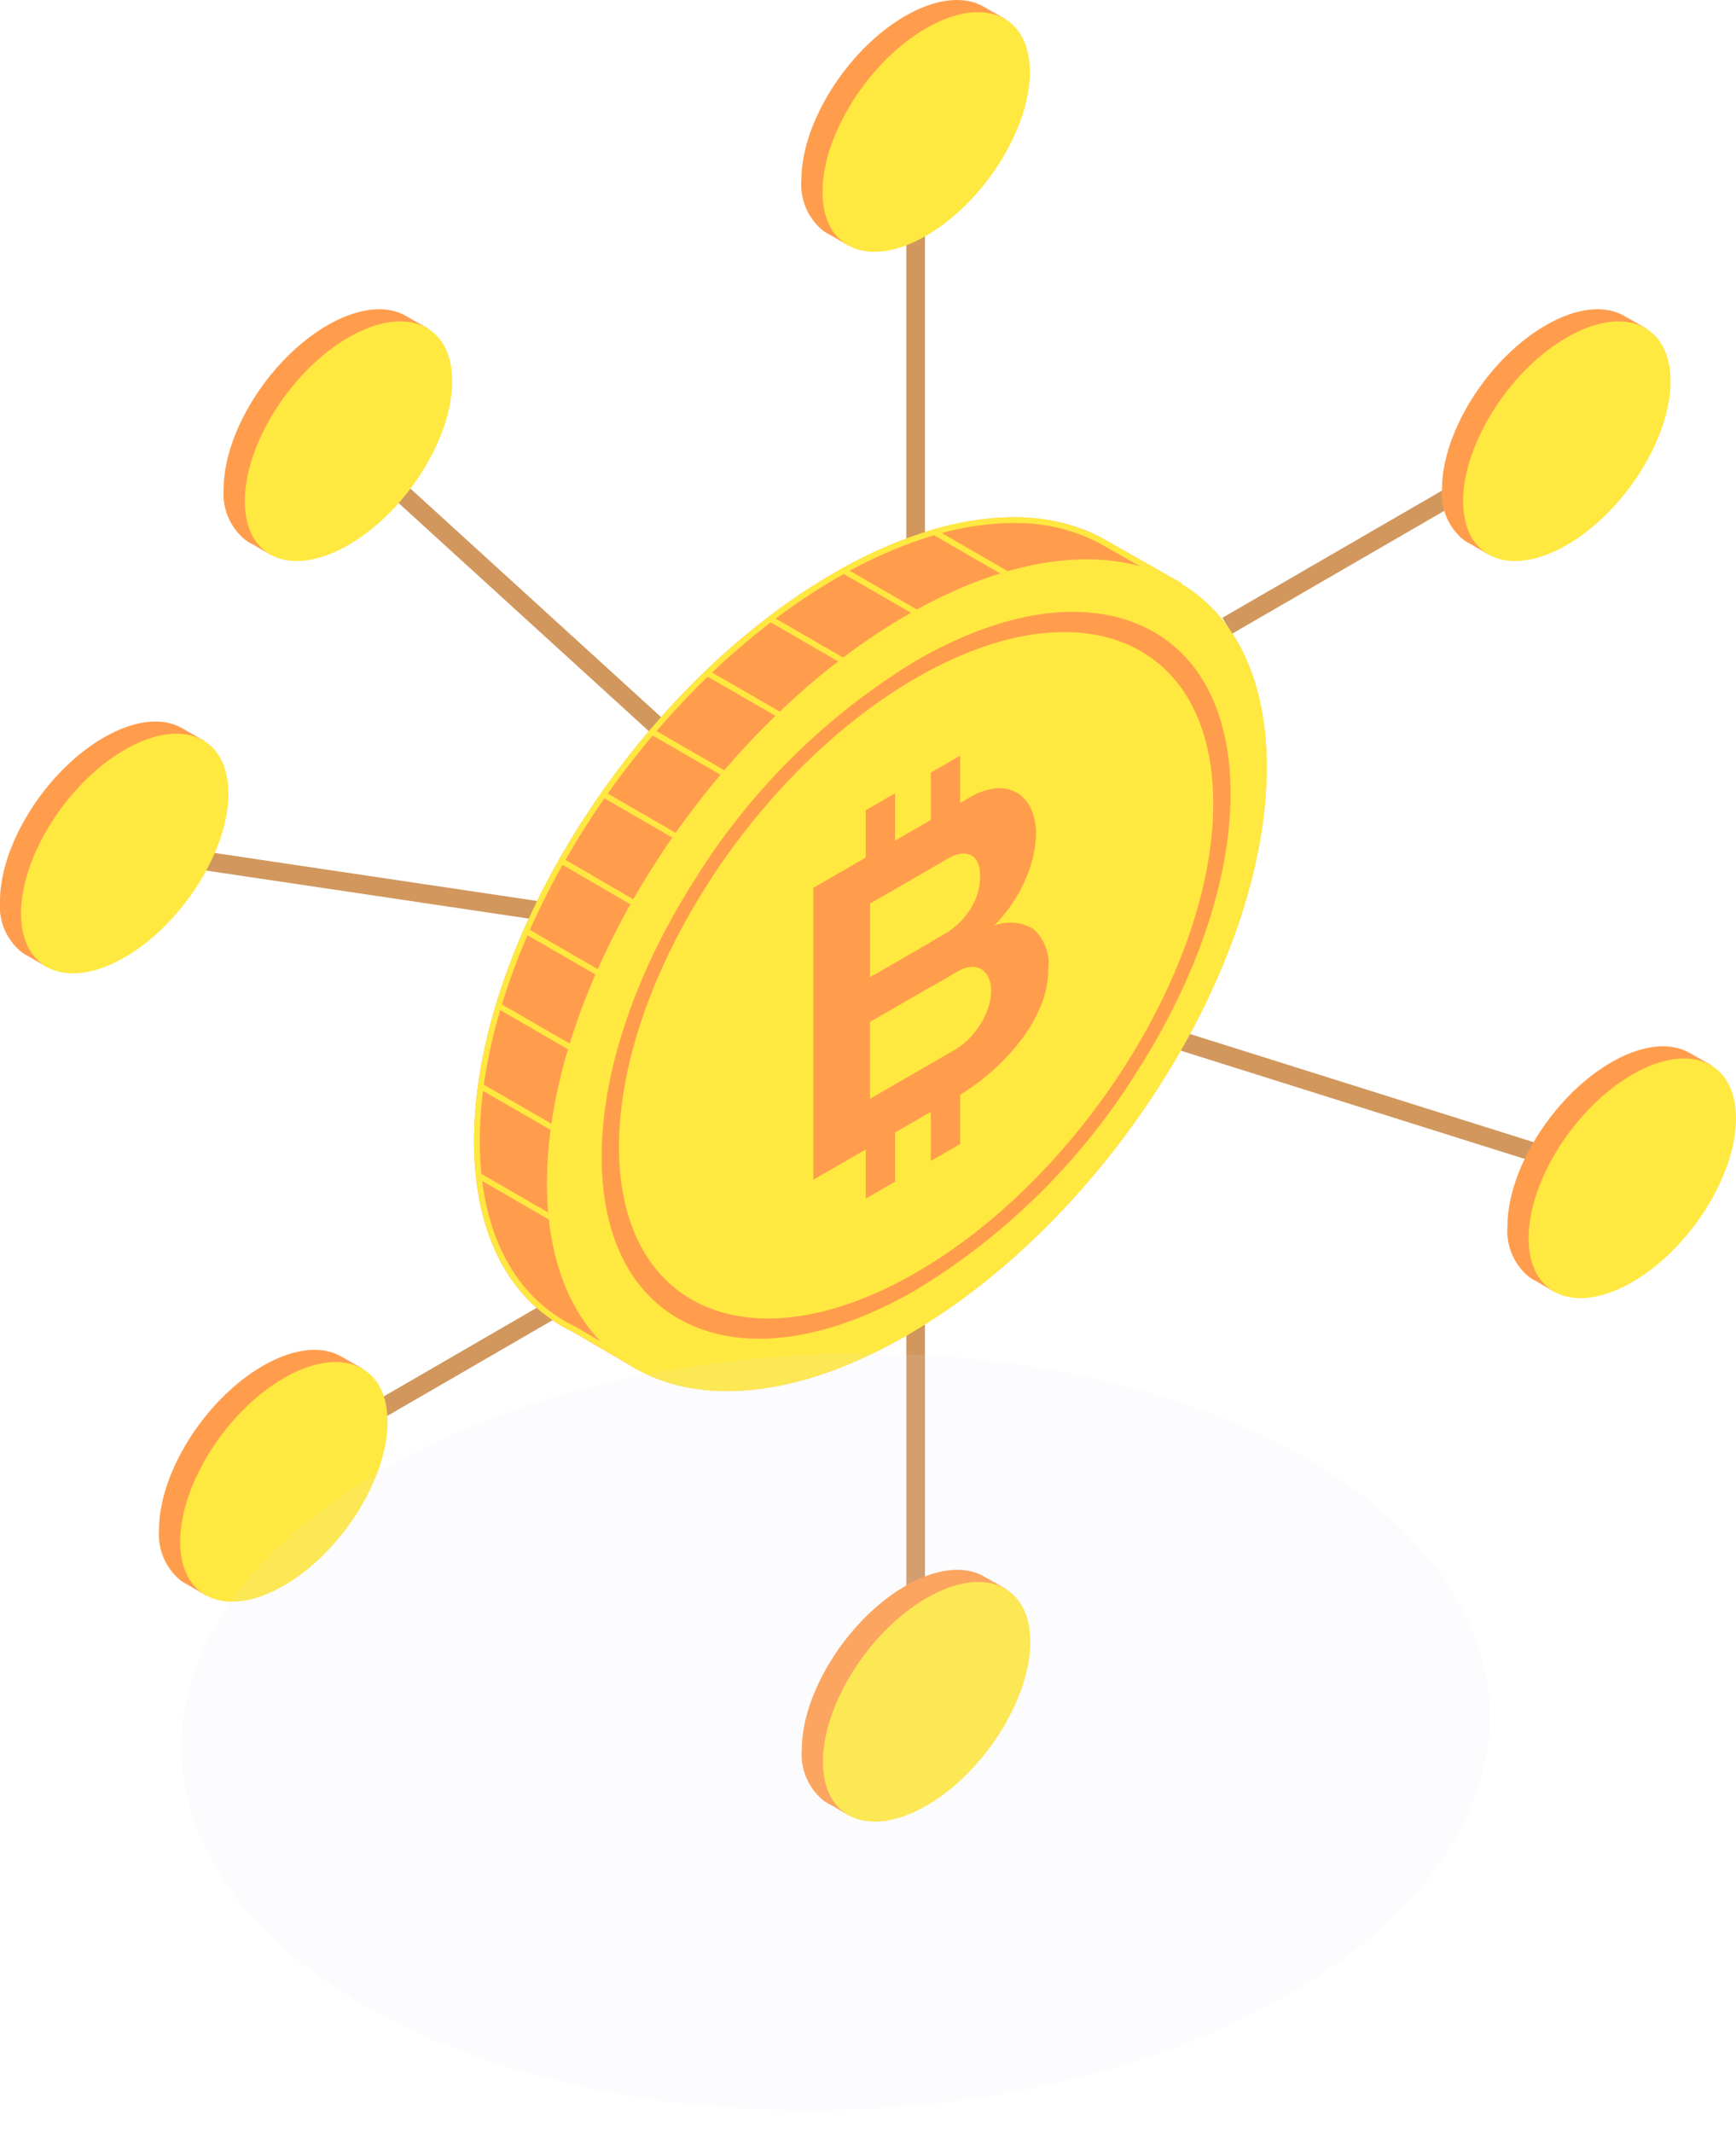 <svg xmlns="http://www.w3.org/2000/svg" xmlns:xlink="http://www.w3.org/1999/xlink" width="136.487" height="167.58" viewBox="0 0 136.487 167.58">
  <defs>
    <clipPath id="clip-path">
      <rect id="Rectangle_76" data-name="Rectangle 76" width="136.487" height="143.138" fill="none"/>
    </clipPath>
    <clipPath id="clip-path-2">
      <rect id="Rectangle_57" data-name="Rectangle 57" width="102.896" height="59.407" fill="none"/>
    </clipPath>
  </defs>
  <g id="Group_97" data-name="Group 97" transform="translate(-261 -1717.795)">
    <g id="Group_86" data-name="Group 86" transform="translate(261 1717.795)">
      <rect id="Rectangle_69" data-name="Rectangle 69" width="1.466" height="58.811" transform="translate(71.187 75.747) rotate(-72.534)" fill="#d1975d"/>
      <rect id="Rectangle_70" data-name="Rectangle 70" width="1.466" height="63.74" transform="translate(8.871 67.315) rotate(-81.535)" fill="#d1975d"/>
      <rect id="Rectangle_71" data-name="Rectangle 71" width="1.466" height="60.658" transform="translate(26.078 34.734) rotate(-47.66)" fill="#d1975d"/>
      <rect id="Rectangle_72" data-name="Rectangle 72" width="29.907" height="1.466" transform="translate(96.11 48.543) rotate(-30.071)" fill="#d1975d"/>
      <rect id="Rectangle_73" data-name="Rectangle 73" width="29.907" height="1.466" transform="translate(21.125 114.965) rotate(-30.071)" fill="#d1975d"/>
      <rect id="Rectangle_74" data-name="Rectangle 74" width="1.466" height="38.469" transform="translate(71.258 9.892)" fill="#d1975d"/>
      <rect id="Rectangle_75" data-name="Rectangle 75" width="1.466" height="38.469" transform="translate(71.258 94.776)" fill="#d1975d"/>
      <g id="Group_85" data-name="Group 85">
        <g id="Group_84" data-name="Group 84" clip-path="url(#clip-path)">
          <path id="Path_220" data-name="Path 220" d="M278.349,251.014l1.156-1.668L273.614,246c-.11-.064-.221-.128-.333-.189l0,0h0c-5.182-2.83-12.733-2.138-21.141,2.716-15.626,9.022-28.294,29-28.294,44.63,0,6.559,2.232,11.308,5.977,13.943h0a12.282,12.282,0,0,0,1.766,1.033l5.116,2.992,1.13-1.63c4.2.041,9.085-1.368,14.3-4.381,15.626-9.022,28.294-29,28.294-44.63a20.019,20.019,0,0,0-2.081-9.468" transform="translate(-186.573 -203.493)" fill="#ff9d4d"/>
          <path id="Path_221" data-name="Path 221" d="M266.263,244.595a14.017,14.017,0,0,1,6.8,1.611l.025.013c.1.056.2.114.306.175l5.459,3.1-.873,1.26-.158.227.13.244a19.554,19.554,0,0,1,2.028,9.255c0,15.457-12.591,35.3-28.067,44.236-4.9,2.827-9.7,4.321-13.9,4.321h-.173l-.24,0-.137.2-.89,1.285-4.754-2.78-.016-.009-.017-.008a12.009,12.009,0,0,1-1.7-1l-.024-.017c-3.144-2.225-5.084-5.94-5.613-10.748-.02-.178-.038-.36-.053-.544-.064-.725-.1-1.488-.1-2.266a31.686,31.686,0,0,1,.281-4.131c.019-.158.042-.316.065-.476a41.1,41.1,0,0,1,1.293-5.784c.043-.146.087-.292.132-.44a51.874,51.874,0,0,1,2.006-5.388c.059-.138.12-.274.182-.413.755-1.7,1.615-3.405,2.558-5.076.072-.129.145-.258.222-.389.932-1.627,1.955-3.242,3.04-4.8q.128-.184.26-.37c1.1-1.559,2.279-3.084,3.505-4.534q.147-.175.3-.347c1.272-1.485,2.615-2.914,3.991-4.249l.338-.325a57.394,57.394,0,0,1,4.555-3.919q.193-.148.388-.3a48.336,48.336,0,0,1,4.956-3.3c.109-.063.218-.125.331-.188q.228-.13.455-.255a35.109,35.109,0,0,1,6.4-2.774h0l.065-.02c.228-.07.415-.126.59-.175a22.156,22.156,0,0,1,6.06-.91m0-.454a22.568,22.568,0,0,0-6.185.928c-.2.056-.4.116-.6.178h0a35.382,35.382,0,0,0-6.548,2.83q-.23.127-.461.259c-.111.062-.221.125-.332.189a48.678,48.678,0,0,0-5,3.331c-.131.1-.261.2-.391.3a57.647,57.647,0,0,0-4.591,3.95l-.34.328c-1.4,1.355-2.741,2.786-4.02,4.279q-.15.174-.3.351c-1.243,1.469-2.422,3-3.528,4.564-.088.123-.176.248-.262.373-1.1,1.576-2.12,3.192-3.06,4.834q-.114.2-.224.394c-.951,1.684-1.812,3.394-2.576,5.113-.063.14-.124.279-.184.418a52.149,52.149,0,0,0-2.023,5.433c-.045.149-.091.3-.134.446a41.412,41.412,0,0,0-1.306,5.846c-.024.162-.046.324-.066.485a32.038,32.038,0,0,0-.285,4.187q0,1.193.1,2.306.023.28.054.555c.56,5.091,2.648,8.846,5.825,11.083h0a12.4,12.4,0,0,0,1.765,1.033l5.117,2.992,1.129-1.631h.178c4.157,0,8.981-1.411,14.126-4.382,15.626-9.022,28.294-29,28.294-44.629a20.023,20.023,0,0,0-2.081-9.469l1.156-1.668L273.615,246q-.165-.1-.333-.19l0,0a14.49,14.49,0,0,0-7.015-1.666" transform="translate(-186.574 -203.493)" fill="#ffe840"/>
          <path id="Path_222" data-name="Path 222" d="M314.887,280.366c0,15.626-12.668,35.608-28.294,44.63S258.3,328.663,258.3,313.037s12.668-35.608,28.294-44.63,28.294-3.668,28.294,11.959" transform="translate(-215.293 -220.066)" fill="#ffd071"/>
          <path id="Path_223" data-name="Path 223" d="M314.887,280.366c0,15.626-12.668,35.608-28.294,44.63S258.3,328.663,258.3,313.037s12.668-35.608,28.294-44.63,28.294-3.668,28.294,11.959" transform="translate(-215.293 -220.066)" fill="#ffe840"/>
          <path id="Path_224" data-name="Path 224" d="M308.842,342.045c-6.6,3.812-12.811,4.825-17.48,2.852s-7.24-6.7-7.24-13.3,2.571-14.3,7.24-21.66a52.673,52.673,0,0,1,17.48-17.333c6.6-3.812,12.811-4.825,17.48-2.852s7.241,6.7,7.241,13.3-2.571,14.3-7.241,21.66a52.667,52.667,0,0,1-17.48,17.333m0-48.081c-12.881,7.437-23.36,23.966-23.36,36.847s10.479,17.31,23.36,9.873,23.36-23.966,23.36-36.847-10.479-17.31-23.36-9.873" transform="translate(-236.816 -240.689)" fill="#ff9d4d"/>
          <path id="Path_225" data-name="Path 225" d="M441.831,435.186v3.768c-.078.038-.159.081-.24.128l-2.068,1.194v-3.521l1.163-.671a5.25,5.25,0,0,0,1.145-.9" transform="translate(-366.345 -362.73)" fill="#d1975d"/>
          <path id="Path_226" data-name="Path 226" d="M401.369,370.285a3.491,3.491,0,0,0-3.117-.284,11.724,11.724,0,0,0,2.455-3.6,9.257,9.257,0,0,0,.84-3.635,4.632,4.632,0,0,0-.372-1.9,2.806,2.806,0,0,0-1.049-1.268,2.774,2.774,0,0,0-1.647-.39,4.864,4.864,0,0,0-2.165.733l-.728.421v-3.72l-2.308,1.333V361.7l-2.808,1.621V359.6l-2.308,1.333v3.719l-4.121,2.38v22.934l4.121-2.379v3.862l2.308-1.333v-3.862l2.808-1.621v3.862l2.308-1.333v-3.871a18.483,18.483,0,0,0,2.392-1.759,16.82,16.82,0,0,0,2.358-2.492,11.933,11.933,0,0,0,1.6-2.764,7.625,7.625,0,0,0,.581-2.888,3.621,3.621,0,0,0-1.147-3.1M388.5,368.268l6.137-3.543a2.842,2.842,0,0,1,.951-.368,1.372,1.372,0,0,1,.841.108q.726.356.727,1.68a4.717,4.717,0,0,1-.792,2.589,6.308,6.308,0,0,1-.777.988,5.257,5.257,0,0,1-1.145.9l-3.971,2.293L388.5,374.05Zm9.3,8.164a6.21,6.21,0,0,1-.614,1.307,6.388,6.388,0,0,1-.92,1.162,5.721,5.721,0,0,1-.68.584,5.126,5.126,0,0,1-.467.3l-1.842,1.063-4.78,2.76v-6.04l1.972-1.138,4.876-2.815c.082-.047.162-.09.24-.128a2.321,2.321,0,0,1,.825-.245,1.387,1.387,0,0,1,.84.177,1.494,1.494,0,0,1,.565.659,2.466,2.466,0,0,1,.21,1.058,4.121,4.121,0,0,1-.226,1.293" transform="translate(-320.098 -297.265)" fill="#ff9d4d"/>
          <path id="Path_227" data-name="Path 227" d="M404,272.263l-.227.393-8-4.618q.231-.132.461-.259Z" transform="translate(-329.883 -223.195)" fill="#ffe840"/>
          <path id="Path_228" data-name="Path 228" d="M368.264,294.218l-.227.393-6.658-3.844c.13-.1.26-.2.391-.3Z" transform="translate(-301.212 -242.107)" fill="#ffe840"/>
          <path id="Path_229" data-name="Path 229" d="M338.654,319.766l-.227.393-6.669-3.85.34-.328Z" transform="translate(-276.523 -263.372)" fill="#ffe840"/>
          <path id="Path_230" data-name="Path 230" d="M312.116,347.112l-.227.393-6.066-3.5q.148-.177.3-.351Z" transform="translate(-254.905 -286.435)" fill="#ffe840"/>
          <path id="Path_231" data-name="Path 231" d="M290.359,377.239l-.227.393-7.078-4.086c.086-.124.174-.249.262-.373Z" transform="translate(-235.928 -311.042)" fill="#ffe840"/>
          <path id="Path_232" data-name="Path 232" d="M272.132,409.433l-.227.393-8.576-4.988c.074-.132.148-.263.224-.394Z" transform="translate(-219.486 -337.106)" fill="#ffe840"/>
          <path id="Path_233" data-name="Path 233" d="M254.823,442.072l-.227.393-7.845-4.529c.06-.14.122-.279.184-.418Z" transform="translate(-205.668 -364.673)" fill="#ffe840"/>
          <path id="Path_234" data-name="Path 234" d="M242.7,477.723l-.227.393-8.674-5.008c.044-.149.089-.3.134-.446Z" transform="translate(-194.87 -393.966)" fill="#ffe840"/>
          <path id="Path_235" data-name="Path 235" d="M233.585,515.053l-.227.393-7.805-4.506c.02-.161.043-.323.066-.485Z" transform="translate(-188 -425.466)" fill="#ffe840"/>
          <path id="Path_236" data-name="Path 236" d="M232.984,557.3l-.227.393-8.271-4.776q-.031-.275-.054-.555Z" transform="translate(-187.064 -460.398)" fill="#ffe840"/>
          <path id="Path_237" data-name="Path 237" d="M445.889,253.993l-.227.393-7.784-4.494c.2-.062.4-.122.6-.178Z" transform="translate(-364.973 -208.138)" fill="#ffe840"/>
          <path id="Path_238" data-name="Path 238" d="M696.685,147.929l.333-.481-1.7-.964-.1-.054h0c-1.493-.815-3.669-.616-6.092.783-4.5,2.6-8.153,8.357-8.153,12.86a4.658,4.658,0,0,0,1.722,4.018h0a3.533,3.533,0,0,0,.509.3l1.474.862.326-.47a8.273,8.273,0,0,0,4.121-1.262c4.5-2.6,8.153-8.357,8.153-12.86a5.768,5.768,0,0,0-.6-2.728" transform="translate(-567.599 -121.649)" fill="#ff9d4d"/>
          <path id="Path_239" data-name="Path 239" d="M707.214,156.387c0,4.5-3.65,10.26-8.153,12.86s-8.153,1.057-8.153-3.446,3.65-10.26,8.153-12.86,8.153-1.057,8.153,3.446" transform="translate(-575.875 -126.424)" fill="#ffe840"/>
          <path id="Path_240" data-name="Path 240" d="M394.164,1.98,394.5,1.5,392.8.535,392.7.48h0c-1.493-.815-3.669-.616-6.092.783-4.5,2.6-8.153,8.357-8.153,12.86a4.658,4.658,0,0,0,1.722,4.018h0a3.519,3.519,0,0,0,.509.3l1.474.862.326-.47a8.273,8.273,0,0,0,4.121-1.262c4.5-2.6,8.153-8.357,8.153-12.86a5.769,5.769,0,0,0-.6-2.728" transform="translate(-315.447 0)" fill="#ff9d4d"/>
          <path id="Path_241" data-name="Path 241" d="M404.693,10.438c0,4.5-3.65,10.26-8.153,12.86s-8.153,1.057-8.153-3.446,3.65-10.26,8.153-12.86,8.153-1.057,8.153,3.446" transform="translate(-323.722 -4.775)" fill="#ffe840"/>
          <path id="Path_242" data-name="Path 242" d="M727.605,495.8l.333-.481-1.7-.964-.1-.054h0c-1.493-.815-3.669-.616-6.092.783-4.5,2.6-8.153,8.357-8.153,12.86a4.658,4.658,0,0,0,1.722,4.018h0a3.533,3.533,0,0,0,.509.3l1.474.862.326-.47a8.274,8.274,0,0,0,4.121-1.262c4.5-2.6,8.153-8.357,8.153-12.86a5.769,5.769,0,0,0-.6-2.728" transform="translate(-593.371 -411.603)" fill="#ff9d4d"/>
          <path id="Path_243" data-name="Path 243" d="M738.135,504.26c0,4.5-3.65,10.26-8.153,12.86s-8.153,1.057-8.153-3.446,3.65-10.26,8.153-12.86,8.153-1.057,8.153,3.446" transform="translate(-601.648 -416.378)" fill="#ffe840"/>
          <path id="Path_244" data-name="Path 244" d="M394.371,742.861l.333-.481-1.7-.964-.1-.054h0c-1.493-.816-3.669-.616-6.092.783-4.5,2.6-8.153,8.357-8.153,12.86a4.658,4.658,0,0,0,1.722,4.018h0a3.538,3.538,0,0,0,.509.3l1.474.862.326-.47a8.273,8.273,0,0,0,4.121-1.262c4.5-2.6,8.153-8.357,8.153-12.86a5.771,5.771,0,0,0-.6-2.728" transform="translate(-315.619 -617.528)" fill="#ff9d4d"/>
          <path id="Path_245" data-name="Path 245" d="M404.9,751.319c0,4.5-3.65,10.26-8.153,12.86s-8.153,1.057-8.153-3.446,3.65-10.26,8.153-12.86,8.153-1.057,8.153,3.446" transform="translate(-323.896 -622.303)" fill="#ffe840"/>
          <path id="Path_246" data-name="Path 246" d="M90.856,639.04l.333-.481-1.7-.965-.1-.054h0c-1.493-.816-3.669-.616-6.092.783-4.5,2.6-8.153,8.357-8.153,12.86a4.658,4.658,0,0,0,1.722,4.018h0a3.549,3.549,0,0,0,.509.3l1.474.862.326-.47a8.274,8.274,0,0,0,4.121-1.262c4.5-2.6,8.153-8.357,8.153-12.86a5.768,5.768,0,0,0-.6-2.728" transform="translate(-62.638 -530.992)" fill="#ff9d4d"/>
          <path id="Path_247" data-name="Path 247" d="M101.385,647.5c0,4.5-3.65,10.26-8.153,12.86s-8.153,1.057-8.153-3.446,3.65-10.26,8.153-12.86,8.153-1.057,8.153,3.446" transform="translate(-70.914 -535.767)" fill="#ffe840"/>
          <path id="Path_248" data-name="Path 248" d="M15.706,342.518l.333-.48-1.7-.965-.1-.054h0c-1.493-.816-3.669-.616-6.092.783C3.65,344.4,0,350.158,0,354.661a4.657,4.657,0,0,0,1.722,4.018h0a3.516,3.516,0,0,0,.509.3l1.474.862.325-.47a8.27,8.27,0,0,0,4.121-1.262c4.5-2.6,8.153-8.357,8.153-12.86a5.769,5.769,0,0,0-.6-2.728" transform="translate(0 -283.84)" fill="#ff9d4d"/>
          <path id="Path_249" data-name="Path 249" d="M26.235,350.976c0,4.5-3.65,10.26-8.153,12.86s-8.153,1.057-8.153-3.446,3.65-10.26,8.153-12.86,8.153-1.057,8.153,3.446" transform="translate(-8.276 -288.615)" fill="#ffe840"/>
          <path id="Path_250" data-name="Path 250" d="M121.368,147.929l.333-.481-1.7-.964-.1-.054h0c-1.493-.815-3.669-.616-6.092.783-4.5,2.6-8.153,8.357-8.153,12.86a4.658,4.658,0,0,0,1.722,4.018h0a3.532,3.532,0,0,0,.509.3l1.474.862.326-.47a8.273,8.273,0,0,0,4.121-1.262c4.5-2.6,8.153-8.357,8.153-12.86a5.768,5.768,0,0,0-.6-2.728" transform="translate(-88.07 -121.649)" fill="#ff9d4d"/>
          <path id="Path_251" data-name="Path 251" d="M131.9,156.387c0,4.5-3.65,10.26-8.153,12.86s-8.153,1.057-8.153-3.446,3.65-10.26,8.153-12.86,8.153-1.057,8.153,3.446" transform="translate(-96.346 -126.424)" fill="#ffe840"/>
        </g>
      </g>
    </g>
    <g id="Group_87" data-name="Group 87" transform="translate(274.237 1826.004) rotate(-2)" opacity="0.12">
      <g id="Group_58" data-name="Group 58" clip-path="url(#clip-path-2)">
        <path id="Path_105" data-name="Path 105" d="M87.828,8.7c20.092,11.6,20.092,30.407,0,42.007s-52.667,11.6-72.759,0S-5.023,20.3,15.069,8.7s52.667-11.6,72.759,0" transform="translate(0 0)" fill="#e3dfea"/>
      </g>
    </g>
  </g>
</svg>
